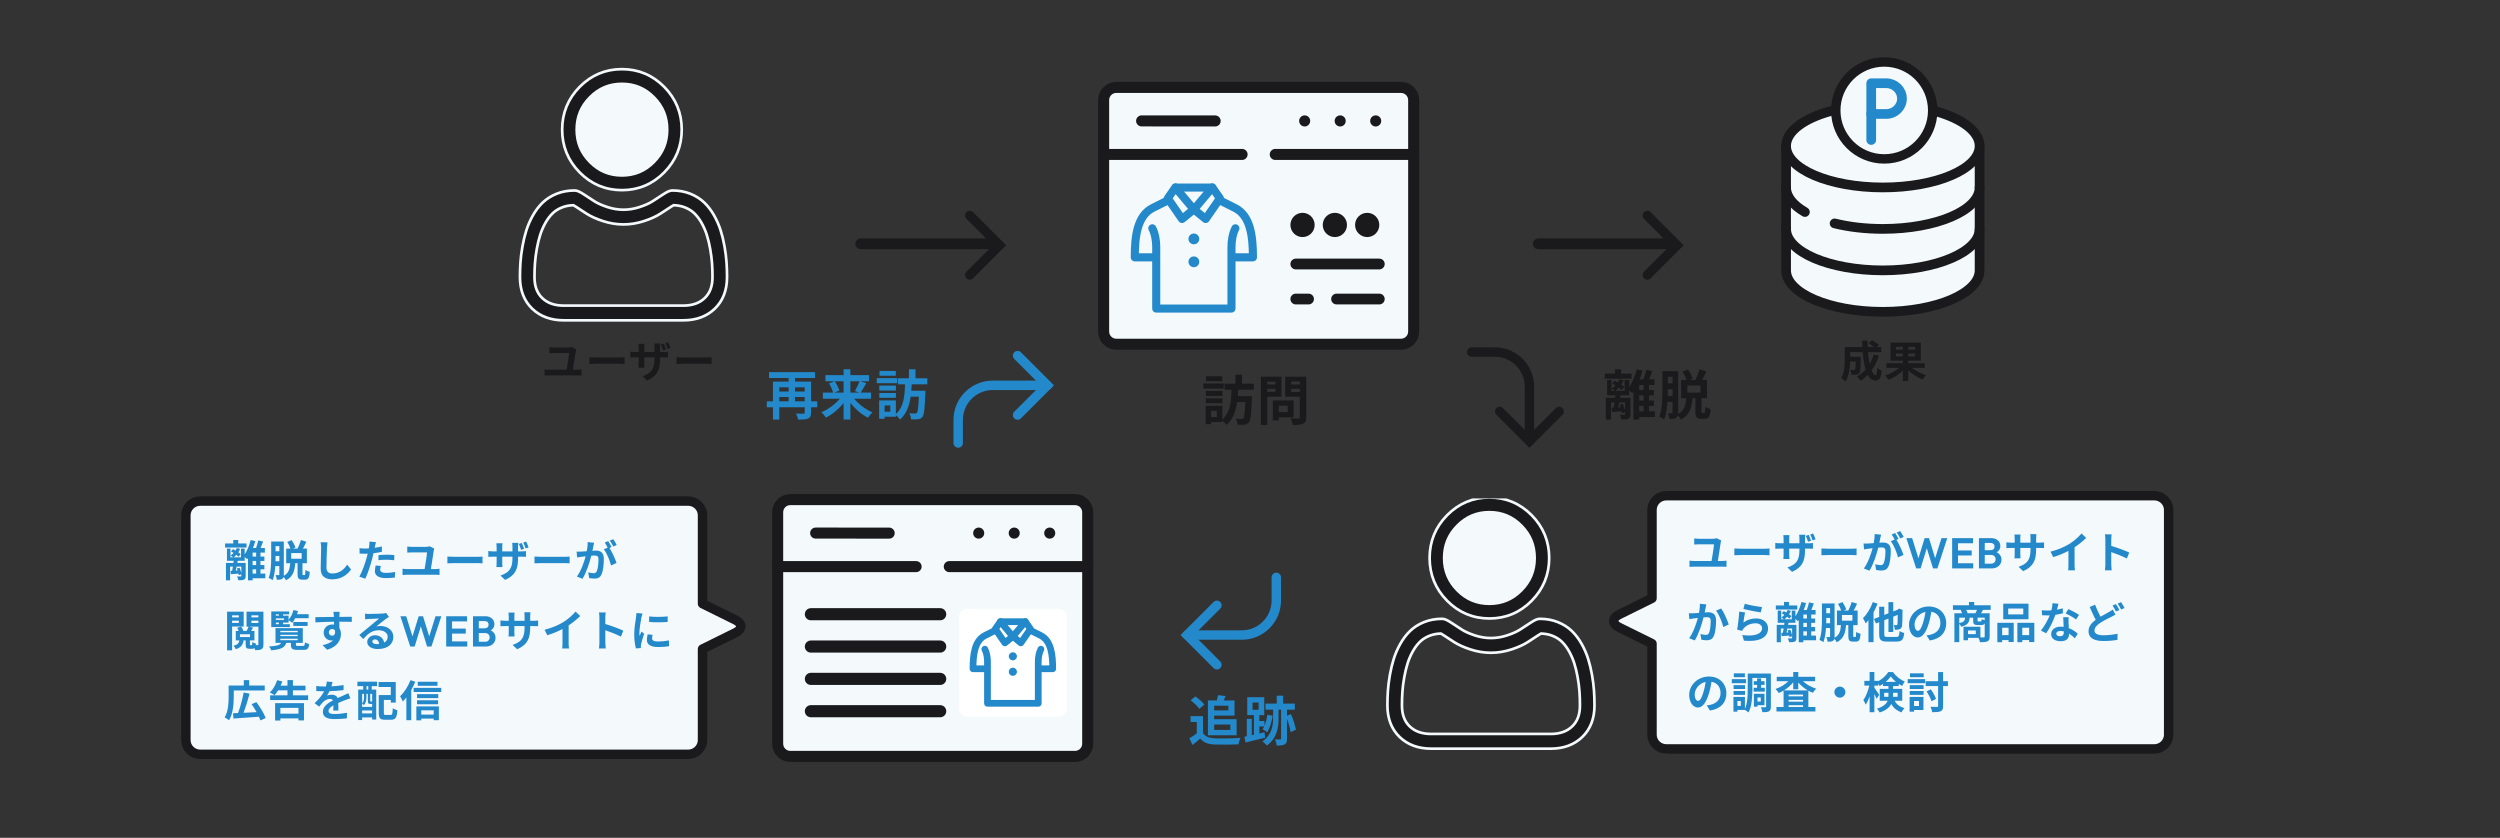<svg width="928" height="311" viewBox="0 0 928 311" fill="none" xmlns="http://www.w3.org/2000/svg">
<rect x="0" y="0" width="928" height="311" fill="#333333" stroke="none"/>
<path d="M295.12 148.98H298.7V147.36H295.12V148.98ZM289.28 147.36V148.98H292.74V147.36H289.28ZM292.74 143.78H289.28V145.34H292.74V143.78ZM298.7 143.78H295.12V145.34H298.7V143.78ZM303.36 148.98V151.18H301.08V153.16C301.08 154.36 300.82 155 299.98 155.36C299.18 155.74 297.98 155.76 296.3 155.76C296.18 155.12 295.82 154.12 295.48 153.52C296.58 153.58 297.86 153.56 298.22 153.56C298.58 153.56 298.7 153.46 298.7 153.12V151.18H289.28V155.76H286.92V151.18H284.64V148.98H286.92V141.64H292.74V140.32H285.46V138.14H302.56V140.32H295.12V141.64H301.08V148.98H303.36ZM313.14 141.52H309.88C310.58 142.6 311.32 144.02 311.58 145L309.68 145.74H313.14V141.52ZM319.04 141.52H315.66V145.74H319.02L317.34 145.16C317.92 144.18 318.64 142.68 319.04 141.52ZM323.34 148.02H317.08C318.8 150.1 321.36 152.02 323.86 153.06C323.32 153.54 322.56 154.48 322.2 155.06C319.8 153.86 317.46 151.86 315.66 149.58V155.72H313.14V149.62C311.32 151.86 308.98 153.82 306.58 155.02C306.2 154.44 305.46 153.5 304.9 153.02C307.42 151.98 310 150.08 311.74 148.02H305.46V145.74H309.24C309.02 144.78 308.38 143.38 307.74 142.3L309.8 141.52H306.4V139.24H313.14V137.06H315.66V139.24H322.58V141.52H319.26L321.56 142.2C320.86 143.5 320.1 144.84 319.46 145.74H323.34V148.02ZM332.52 137.68V139.48H326.48V137.68H332.52ZM333.04 140.36V142.24H325.46V140.36H333.04ZM332.56 143.14V144.96H326.4V143.14H332.56ZM326.4 147.66V145.88H332.56V147.66H326.4ZM330.48 152.82V150.52H328.36V152.82H330.48ZM344.22 142.66H338.42C338.38 143.46 338.34 144.24 338.28 145.04H343.5V146.02C343.26 151.74 343.04 153.96 342.42 154.74C341.96 155.32 341.48 155.52 340.8 155.62C340.2 155.7 339.24 155.7 338.2 155.66C338.18 155 337.88 154.04 337.52 153.4C338.4 153.48 339.24 153.5 339.64 153.5C339.96 153.5 340.14 153.44 340.34 153.22C340.7 152.82 340.9 151.2 341.08 147.24H338.04C337.56 150.54 336.52 153.62 334.06 155.76C333.72 155.2 333.12 154.56 332.54 154.1V154.68H328.36V155.46H326.34V148.64H332.54V153.7C335.56 151.04 335.82 146.72 335.96 142.66H333.34V140.42H337.4V137.08H339.84V140.42H344.22V142.66Z" fill="#2389CA"/>
<path d="M213.896 129.616C213.832 129.84 213.752 130.208 213.736 130.336C213.544 131.792 212.968 135.44 212.664 137.232H214.392C214.952 137.232 215.464 137.152 215.88 137.104V139.424C215.432 139.36 214.76 139.344 214.392 139.344H203.72C203.24 139.344 202.68 139.376 202.136 139.424V137.104C202.648 137.184 203.224 137.232 203.72 137.232H210.328C210.632 135.488 211.192 132.096 211.224 131.056H205.704C205.064 131.056 204.472 131.072 203.896 131.12V128.864C204.408 128.928 205.144 128.992 205.688 128.992H210.744C211.16 128.992 211.96 128.896 212.232 128.784L213.896 129.616ZM218.792 132.592C219.368 132.64 220.536 132.688 221.368 132.688H229.96C230.712 132.688 231.416 132.624 231.832 132.592V135.104C231.448 135.088 230.632 135.024 229.96 135.024H221.368C220.456 135.024 219.384 135.056 218.792 135.104V132.592ZM246.399 127.552C246.703 128.192 247.071 129.12 247.247 129.744L246.143 130.096C245.919 129.424 245.631 128.544 245.327 127.904L246.399 127.552ZM248.047 127.04C248.351 127.68 248.719 128.608 248.927 129.216L247.823 129.568C247.599 128.88 247.295 128.016 246.959 127.392L248.047 127.04ZM245.023 133.168C245.023 137.136 244.079 139.552 240.207 141.264L238.495 139.648C241.583 138.56 242.943 137.184 242.943 133.248V132.64H239.151V134.816C239.151 135.536 239.199 136.176 239.215 136.496H236.975C237.023 136.176 237.071 135.536 237.071 134.816V132.64H235.711C234.911 132.64 234.335 132.688 233.983 132.704V130.528C234.271 130.576 234.911 130.672 235.711 130.672H237.071V129.088C237.071 128.624 237.023 128.144 236.975 127.648H239.247C239.215 127.952 239.151 128.464 239.151 129.104V130.672H242.943V128.992C242.943 128.352 242.895 127.824 242.847 127.504H245.135C245.087 127.84 245.023 128.352 245.023 128.992V130.672H246.207C247.055 130.672 247.535 130.64 247.967 130.56V132.688C247.615 132.656 247.055 132.64 246.223 132.64H245.023V133.168ZM251.119 132.592C251.695 132.64 252.863 132.688 253.695 132.688H262.287C263.039 132.688 263.743 132.624 264.159 132.592V135.104C263.775 135.088 262.959 135.024 262.287 135.024H253.695C252.783 135.024 251.711 135.056 251.119 135.104V132.592Z" fill="#1A1A1C"/>
<path d="M453.72 139.68V141.48H447.68V139.68H453.72ZM454.24 142.36V144.24H446.66V142.36H454.24ZM453.76 145.14V146.96H447.6V145.14H453.76ZM447.6 149.66V147.88H453.76V149.66H447.6ZM451.68 154.82V152.52H449.56V154.82H451.68ZM465.42 144.66H459.62C459.58 145.46 459.54 146.24 459.48 147.04H464.7V148.02C464.46 153.74 464.24 155.96 463.62 156.74C463.16 157.32 462.68 157.52 462 157.62C461.4 157.7 460.44 157.7 459.4 157.66C459.38 157 459.08 156.04 458.72 155.4C459.6 155.48 460.44 155.5 460.84 155.5C461.16 155.5 461.34 155.44 461.54 155.22C461.9 154.82 462.1 153.2 462.28 149.24H459.24C458.76 152.54 457.72 155.62 455.26 157.76C454.92 157.2 454.32 156.56 453.74 156.1V156.68H449.56V157.46H447.54V150.64H453.74V155.7C456.76 153.04 457.02 148.72 457.16 144.66H454.54V142.42H458.6V139.08H461.04V142.42H465.42V144.66ZM473.46 141.64H470.4V142.72H473.46V141.64ZM470.4 145.46H473.46V144.32H470.4V145.46ZM475.68 147.26H470.4V157.74H468.04V139.82H475.68V147.26ZM477.98 150.6H474.68V152.96H477.98V150.6ZM480.2 154.92H474.68V156.04H472.46V148.64H480.2V154.92ZM479.32 145.48H482.48V144.32H479.32V145.48ZM482.48 141.62H479.32V142.72H482.48V141.62ZM484.88 139.82V154.9C484.88 156.22 484.62 156.9 483.78 157.28C482.96 157.68 481.7 157.74 479.86 157.74C479.78 157.06 479.4 155.94 479.06 155.3C480.22 155.38 481.58 155.36 481.96 155.34C482.34 155.34 482.48 155.22 482.48 154.86V147.28H477.06V139.82H484.88Z" fill="#1A1A1C"/>
<path d="M695.56 131.552L697.464 132.016C696.808 134.096 695.864 135.952 694.712 137.504C695.176 138.656 695.688 139.328 696.2 139.328C696.584 139.328 696.776 138.528 696.856 136.528C697.288 136.976 697.96 137.392 698.472 137.6C698.168 140.56 697.528 141.264 696.04 141.264C694.92 141.264 694.04 140.464 693.336 139.152C692.52 140 691.624 140.72 690.632 141.328C690.344 140.912 689.656 140.128 689.256 139.76C690.488 139.088 691.592 138.208 692.52 137.168C691.976 135.36 691.624 133.12 691.416 130.72H686.776V132.432H690.728C690.728 132.432 690.712 132.928 690.712 133.152C690.664 136.512 690.568 137.936 690.2 138.4C689.896 138.816 689.576 138.96 689.096 139.04C688.68 139.104 687.992 139.104 687.256 139.088C687.224 138.528 687.016 137.792 686.728 137.312C687.304 137.36 687.848 137.376 688.104 137.376C688.328 137.376 688.456 137.344 688.584 137.184C688.744 136.96 688.808 136.192 688.856 134.176H686.776C686.712 136.512 686.376 139.632 685.064 141.584C684.728 141.216 683.88 140.512 683.448 140.288C684.664 138.368 684.776 135.584 684.776 133.504V128.832H691.304C691.272 128.048 691.24 127.264 691.24 126.464H693.24C693.224 127.264 693.24 128.048 693.272 128.832H695.72C695.128 128.352 694.328 127.84 693.672 127.44L694.824 126.304C695.704 126.752 696.872 127.488 697.432 128.016L696.664 128.832H698.328V130.72H693.384C693.528 132.32 693.752 133.824 694.024 135.104C694.648 134.032 695.176 132.848 695.56 131.552ZM703.768 132.288H706.344V131.264H703.768V132.288ZM703.768 128.768V129.792H706.344V128.768H703.768ZM710.904 129.792V128.768H708.36V129.792H710.904ZM710.904 132.288V131.264H708.36V132.288H710.904ZM714.472 136.56H709.752C711.16 137.696 713.112 138.72 714.936 139.248C714.504 139.632 713.928 140.384 713.656 140.864C711.8 140.16 709.848 138.912 708.36 137.456V141.392H706.344V137.536C704.872 139.008 702.92 140.256 701.016 140.96C700.728 140.512 700.152 139.776 699.72 139.376C701.624 138.816 703.608 137.76 704.952 136.56H700.216V134.816H706.344V133.872H701.768V127.184H713V133.872H708.36V134.816H714.472V136.56Z" fill="#1A1A1C"/>
<path d="M455.96 261.96H450.7V263.7H455.96V261.96ZM456.7 268.94H450.7V270.96H456.7V268.94ZM448.38 272.92V260.02H451.68C451.86 259.36 452.04 258.6 452.14 258.04L454.96 258.36C454.72 258.94 454.46 259.52 454.22 260.02H458.26V265.64H450.7V266.96H459.04V272.92H448.38ZM447.06 261.54L445.18 263.12C444.56 262.16 443.14 260.84 441.96 259.96L443.72 258.52C444.92 259.36 446.38 260.6 447.06 261.54ZM446.56 265.82V272.1C447.38 273.44 448.88 273.98 450.96 274.06C453.3 274.16 457.8 274.1 460.46 273.9C460.2 274.46 459.84 275.62 459.72 276.3C457.32 276.42 453.3 276.46 450.92 276.36C448.46 276.26 446.82 275.7 445.52 274.14C444.64 274.92 443.76 275.7 442.66 276.54L441.5 274.06C442.36 273.56 443.36 272.9 444.24 272.22V268H441.94V265.82H446.56ZM464.94 260.78V263.48H467.2V260.78H464.94ZM469.4 271.82L469.62 273.82C467.08 274.46 464.4 275.12 462.34 275.62L461.9 273.46L462.82 273.28V266.84H464.66V272.88L465.46 272.72V265.46H462.98V258.8H469.28V265.46H467.46V267.64H469.38V269.42C469.88 268.22 470.24 266.78 470.44 265.32L472.42 265.68C472.04 268 471.32 270.32 470.4 271.82C470.02 271.5 469.14 270.96 468.68 270.72C468.9 270.4 469.1 270.04 469.28 269.66H467.46V272.26L469.4 271.82ZM481.04 270.9L479.04 271.74C478.9 270.4 478.38 268.52 477.74 266.86V274.18C477.74 275.3 477.56 275.94 476.88 276.3C476.22 276.68 475.26 276.74 473.92 276.74C473.86 276.1 473.58 275.12 473.28 274.46C474.1 274.5 474.92 274.5 475.18 274.5C475.44 274.48 475.54 274.4 475.54 274.16V263.44H474.6V266.6C474.6 270.04 474.08 273.92 470.28 276.74C469.9 276.24 469.18 275.62 468.62 275.2C472.14 272.68 472.58 269.36 472.58 266.6V263.44H469.76V261.18H473.92V258.22H476.3V261.18H480.64V263.44H477.74V265.66L479.16 265.08C480.06 266.92 480.78 269.3 481.04 270.9Z" fill="#2389CA"/>
<path d="M605.64 138.68V140.56H595.68V138.68H599.48V137.06H601.78V138.68H605.64ZM608.46 150.68V152.66H610.1V150.68H608.46ZM610.1 144.76V142.9H608.46V144.76H610.1ZM610.1 148.68V146.76H608.46V148.68H610.1ZM603.24 149.4H601.04C600.92 150.06 600.78 150.7 600.64 151.26L601.5 151.22C601.4 150.88 601.28 150.56 601.16 150.26L602.4 149.94C602.74 150.74 603.08 151.74 603.24 152.5V149.4ZM614.34 152.66V154.82H608.46V155.76H606.32V145.42C606.2 145.62 606.06 145.8 605.94 145.98C605.68 145.72 605.22 145.3 604.78 144.94V146.72H601.56L601.38 147.7H605.24V153.74C605.24 154.64 605.08 155.12 604.44 155.44C603.86 155.72 603.02 155.74 601.86 155.74C601.78 155.2 601.5 154.46 601.26 153.96C601.96 154 602.72 153.98 602.94 153.98C603.18 153.98 603.24 153.92 603.24 153.72V152.98L602 153.36C601.98 153.16 601.94 152.92 601.88 152.66C600.64 152.76 599.46 152.86 598.38 152.92L598.22 151.38L598.96 151.34C599.1 150.76 599.2 150.08 599.32 149.4H598.02V155.76H596.1V147.7H599.54C599.58 147.36 599.62 147.04 599.66 146.72H596.56V141.06H598.2V145.1H599.44C599.12 144.84 598.62 144.46 598.3 144.24C598.78 143.9 599.24 143.5 599.64 143.06C599.24 142.8 598.82 142.56 598.44 142.34L599.36 141.3C599.72 141.5 600.12 141.72 600.52 141.96C600.76 141.58 600.98 141.2 601.16 140.8L602.68 141.16C602.44 141.72 602.14 142.26 601.8 142.76C602.24 143.06 602.64 143.36 602.92 143.62L601.96 144.8C601.7 144.54 601.32 144.22 600.9 143.92C600.52 144.36 600.1 144.76 599.68 145.1H603.08V141.06H604.78V143.72C605.98 141.94 606.96 139.48 607.58 137.08L609.7 137.56C609.4 138.64 609.04 139.74 608.62 140.78H610.06C610.46 139.7 610.86 138.32 611.08 137.26L613.32 137.76C612.94 138.78 612.54 139.86 612.16 140.78H614.14V142.9H612.1V144.76H613.92V146.76H612.1V148.68H613.92V150.68H612.1V152.66H614.34ZM631.22 145.74V143.12H626.36V145.74H631.22ZM619.08 146.94H620.86V144.46H619.1V145C619.1 145.6 619.1 146.24 619.08 146.94ZM620.86 139.9H619.1V142.3H620.86V139.9ZM631.9 153.32H632.56C632.86 153.32 632.94 153.02 632.98 150.94C633.42 151.3 634.38 151.7 635 151.86C634.8 154.68 634.24 155.46 632.82 155.46H631.48C629.7 155.46 629.32 154.76 629.32 152.66V147.82H628.24C627.98 151.3 627.26 154.08 623.96 155.76C623.76 155.28 623.28 154.62 622.84 154.18C622.74 154.56 622.54 154.86 622.22 155.08C621.64 155.46 620.88 155.52 619.7 155.52C619.66 154.94 619.4 153.92 619.12 153.34C619.74 153.36 620.34 153.36 620.56 153.36C620.78 153.36 620.86 153.28 620.86 153.04V149.14H618.98C618.8 151.46 618.46 153.88 617.76 155.7C617.36 155.36 616.42 154.84 615.92 154.66C617 151.92 617.08 147.9 617.08 145V137.76H622.94V153.08C622.94 153.3 622.94 153.5 622.92 153.68C625.3 152.4 625.7 150.36 625.9 147.82H624.04V141.04H626.02C625.72 140.1 625.14 138.88 624.54 137.96L626.58 137.12C627.3 138.16 628.06 139.56 628.34 140.54L627.18 141.04H629.3C629.9 139.9 630.54 138.32 630.9 137.08L633.38 137.86C632.88 138.96 632.34 140.1 631.82 141.04H633.64V147.82H631.6V152.64C631.6 153.26 631.64 153.32 631.9 153.32Z" fill="#1A1A1C"/>
<ellipse cx="230.609" cy="47.606" rx="19.873" ry="20.11" fill="#F4F9FC" stroke="#F4F9FC"/>
<path d="M230.865 70.581C236.962 70.581 242.241 68.368 246.556 64.001C250.869 59.636 253.057 54.294 253.057 48.123C253.057 41.955 250.87 36.612 246.555 32.245C242.24 27.881 236.961 25.668 230.865 25.668C224.767 25.668 219.488 27.881 215.174 32.246C210.86 36.612 208.673 41.954 208.673 48.123C208.673 54.294 210.86 59.637 215.174 64.002C219.49 68.367 224.769 70.581 230.865 70.581ZM218.993 36.109C222.303 32.76 226.186 31.131 230.865 31.131C235.543 31.131 239.427 32.76 242.737 36.109C246.048 39.46 247.657 43.39 247.657 48.123C247.657 52.858 246.048 56.788 242.737 60.138C239.427 63.489 235.543 65.117 230.865 65.117C226.187 65.117 222.304 63.488 218.993 60.138C215.682 56.788 214.072 52.858 214.072 48.123C214.072 43.39 215.682 39.46 218.993 36.109Z" fill="#1A1A1C" stroke="#F4F9FC"/>
<path d="M269.689 97.364C269.565 95.547 269.313 93.565 268.943 91.472C268.569 89.364 268.087 87.37 267.511 85.549C266.915 83.666 266.106 81.806 265.104 80.024C264.066 78.175 262.846 76.564 261.476 75.239C260.044 73.853 258.291 72.738 256.264 71.925C254.244 71.116 252.005 70.706 249.61 70.706C248.669 70.706 247.76 71.097 246.003 72.254C244.922 72.968 243.657 73.793 242.246 74.706C241.039 75.484 239.404 76.213 237.384 76.873C235.414 77.518 233.413 77.845 231.438 77.845C229.464 77.845 227.463 77.518 225.492 76.873C223.474 76.214 221.838 75.484 220.634 74.706C219.235 73.802 217.97 72.977 216.873 72.254C215.118 71.096 214.208 70.706 213.267 70.706C210.872 70.706 208.634 71.116 206.614 71.925C204.588 72.737 202.834 73.852 201.401 75.24C200.032 76.566 198.811 78.175 197.774 80.024C196.773 81.806 195.964 83.665 195.368 85.549C194.792 87.371 194.31 89.364 193.936 91.472C193.565 93.562 193.314 95.544 193.19 97.366C193.067 99.146 193.006 100.999 193.006 102.871C193.006 107.739 194.535 111.679 197.549 114.585C200.527 117.452 204.466 118.906 209.258 118.906H253.623C258.414 118.906 262.353 117.452 265.331 114.585C268.347 111.681 269.876 107.739 269.876 102.871C269.875 100.992 269.813 99.139 269.689 97.364ZM261.608 110.626C259.641 112.521 257.029 113.442 253.622 113.442H209.258C205.851 113.442 203.239 112.521 201.272 110.627C199.343 108.768 198.405 106.23 198.405 102.871C198.405 101.124 198.462 99.399 198.576 97.743C198.687 96.119 198.914 94.334 199.251 92.437C199.583 90.564 200.006 88.807 200.51 87.215C200.993 85.689 201.651 84.179 202.468 82.723C203.248 81.336 204.145 80.146 205.134 79.187C206.06 78.29 207.227 77.556 208.602 77.005C209.874 76.496 211.303 76.217 212.854 76.175C213.043 76.277 213.38 76.471 213.925 76.831C215.035 77.563 216.315 78.398 217.729 79.312C219.323 80.341 221.377 81.27 223.831 82.072C226.34 82.892 228.899 83.309 231.439 83.309C233.978 83.309 236.538 82.892 239.045 82.072C241.501 81.269 243.555 80.341 245.151 79.311C246.598 78.375 247.842 77.564 248.952 76.831C249.497 76.472 249.834 76.277 250.023 76.175C251.575 76.217 253.004 76.496 254.277 77.005C255.651 77.556 256.818 78.291 257.744 79.187C258.733 80.145 259.63 81.335 260.41 82.724C261.227 84.179 261.887 85.69 262.369 87.215C262.873 88.808 263.297 90.565 263.629 92.437C263.965 94.337 264.192 96.122 264.304 97.744V97.746C264.418 99.395 264.476 101.119 264.476 102.871C264.476 106.231 263.538 108.768 261.608 110.626Z" fill="#1A1A1C" stroke="#F4F9FC"/>
<g clip-path="url(#clip0_16029_975)">
<ellipse cx="552.609" cy="206.606" rx="19.873" ry="20.11" fill="#F4F9FC" stroke="#F4F9FC"/>
<path d="M552.865 229.581C558.962 229.581 564.241 227.368 568.556 223.001C572.869 218.636 575.057 213.294 575.057 207.123C575.057 200.955 572.87 195.612 568.555 191.245C564.24 186.88 558.961 184.667 552.865 184.667C546.767 184.667 541.488 186.88 537.174 191.246C532.86 195.612 530.673 200.954 530.673 207.123C530.673 213.294 532.86 218.637 537.174 223.002C541.49 227.367 546.769 229.581 552.865 229.581ZM540.993 195.109C544.303 191.76 548.186 190.131 552.865 190.131C557.543 190.131 561.427 191.76 564.737 195.109C568.048 198.46 569.657 202.39 569.657 207.123C569.657 211.858 568.048 215.788 564.737 219.138C561.427 222.489 557.543 224.117 552.865 224.117C548.187 224.117 544.304 222.488 540.993 219.138C537.682 215.788 536.072 211.858 536.072 207.123C536.072 202.39 537.682 198.46 540.993 195.109Z" fill="#1A1A1C" stroke="#F4F9FC"/>
<path d="M591.689 256.363C591.565 254.547 591.313 252.565 590.943 250.472C590.569 248.364 590.087 246.37 589.511 244.549C588.915 242.666 588.106 240.806 587.104 239.024C586.066 237.175 584.846 235.564 583.476 234.239C582.044 232.853 580.291 231.738 578.264 230.925C576.244 230.116 574.005 229.706 571.61 229.706C570.669 229.706 569.76 230.097 568.003 231.254C566.922 231.968 565.657 232.793 564.246 233.705C563.039 234.484 561.404 235.213 559.384 235.873C557.414 236.518 555.413 236.845 553.438 236.845C551.464 236.845 549.463 236.518 547.492 235.873C545.474 235.214 543.838 234.484 542.634 233.706C541.235 232.802 539.97 231.977 538.873 231.253C537.117 230.096 536.208 229.706 535.267 229.706C532.872 229.706 530.633 230.116 528.614 230.926C526.588 231.737 524.834 232.852 523.401 234.24C522.032 235.566 520.811 237.175 519.774 239.024C518.773 240.806 517.964 242.665 517.367 244.549C516.792 246.371 516.31 248.364 515.936 250.472C515.565 252.562 515.314 254.545 515.19 256.366C515.067 258.146 515.006 259.999 515.006 261.871C515.006 266.739 516.534 270.679 519.549 273.585C522.527 276.452 526.466 277.906 531.258 277.906H575.623C580.413 277.906 584.353 276.452 587.331 273.585C590.347 270.681 591.876 266.739 591.876 261.871C591.875 259.992 591.812 258.139 591.689 256.363ZM583.608 269.626C581.641 271.521 579.029 272.442 575.622 272.442H531.258C527.851 272.442 525.239 271.521 523.272 269.627C521.343 267.768 520.405 265.23 520.405 261.871C520.405 260.124 520.462 258.399 520.576 256.743C520.687 255.119 520.914 253.334 521.251 251.437C521.583 249.564 522.006 247.807 522.51 246.215C522.992 244.689 523.651 243.179 524.468 241.723C525.248 240.336 526.144 239.146 527.134 238.187C528.06 237.29 529.227 236.556 530.602 236.005C531.873 235.496 533.303 235.217 534.854 235.175C535.043 235.277 535.38 235.471 535.925 235.831C537.035 236.563 538.315 237.398 539.729 238.312C541.323 239.341 543.377 240.27 545.831 241.072C548.34 241.892 550.899 242.309 553.439 242.309C555.978 242.309 558.538 241.892 561.045 241.072C563.501 240.269 565.555 239.341 567.151 238.311C568.598 237.375 569.842 236.564 570.952 235.831C571.497 235.472 571.834 235.277 572.023 235.175C573.575 235.217 575.004 235.496 576.277 236.005C577.651 236.556 578.818 237.291 579.744 238.187C580.733 239.145 581.63 240.335 582.41 241.724C583.227 243.179 583.887 244.69 584.369 246.215C584.873 247.808 585.297 249.565 585.629 251.437C585.965 253.337 586.192 255.122 586.303 256.744V256.745C586.418 258.395 586.476 260.119 586.476 261.871C586.476 265.231 585.538 267.768 583.608 269.626Z" fill="#1A1A1C" stroke="#F4F9FC"/>
</g>
<mask id="mask0_16029_975" style="mask-type:luminance" maskUnits="userSpaceOnUse" x="286" y="181" width="122" height="103">
<path d="M286 181H408V284H286V181Z" fill="white"/>
</mask>
<g mask="url(#mask0_16029_975)">
<path d="M288.667 276.083C288.667 278.663 290.773 280.78 293.353 280.78H399.072C401.653 280.78 403.759 278.663 403.759 276.083V190.137C403.759 187.556 401.653 185.45 399.072 185.45H293.353C290.773 185.45 288.667 187.556 288.667 190.137V276.083Z" fill="#F4F9FC" stroke="#1A1A1C" stroke-width="4.103" stroke-miterlimit="10" stroke-linecap="round" stroke-linejoin="round"/>
<path d="M352.376 210.326H403.759M288.667 210.326H340.06" stroke="#1A1A1C" stroke-width="4.103" stroke-miterlimit="10" stroke-linecap="round" stroke-linejoin="round"/>
<path d="M389.658 197.877V197.898" stroke="#1A1A1C" stroke-width="4.103" stroke-miterlimit="10" stroke-linecap="round" stroke-linejoin="round"/>
<path d="M376.475 197.877V197.898" stroke="#1A1A1C" stroke-width="4.103" stroke-miterlimit="10" stroke-linecap="round" stroke-linejoin="round"/>
<path d="M363.292 197.877V197.898" stroke="#1A1A1C" stroke-width="4.103" stroke-miterlimit="10" stroke-linecap="round" stroke-linejoin="round"/>
<path d="M302.767 197.878L330.061 197.898" stroke="#1A1A1C" stroke-width="4.103" stroke-miterlimit="10" stroke-linecap="round" stroke-linejoin="round"/>
</g>
<path d="M301 240H349" stroke="#1A1A1C" stroke-width="4.5" stroke-miterlimit="10" stroke-linecap="round" stroke-linejoin="round"/>
<path d="M301 228H349" stroke="#1A1A1C" stroke-width="4.5" stroke-miterlimit="10" stroke-linecap="round" stroke-linejoin="round"/>
<path d="M301 264H349" stroke="#1A1A1C" stroke-width="4.5" stroke-miterlimit="10" stroke-linecap="round" stroke-linejoin="round"/>
<path d="M301 252H349" stroke="#1A1A1C" stroke-width="4.5" stroke-miterlimit="10" stroke-linecap="round" stroke-linejoin="round"/>
<rect x="356" y="226" width="40" height="40" rx="3" fill="white"/>
<mask id="mask1_16029_975" style="mask-type:luminance" maskUnits="userSpaceOnUse" x="359" y="229" width="36" height="35">
<path d="M359 229H394.255V263.319H359V229Z" fill="white"/>
</mask>
<g mask="url(#mask1_16029_975)">
<path d="M371.357 230.773H380.594L375.976 236.27L371.357 230.773Z" stroke="#2389CA" stroke-width="2.5" stroke-miterlimit="10" stroke-linecap="round" stroke-linejoin="round"/>
<path d="M371.355 230.73L369.443 233.48L373.016 238.64L375.975 236.228" stroke="#2389CA" stroke-width="2.5" stroke-miterlimit="10" stroke-linecap="round" stroke-linejoin="round"/>
<path d="M380.59 230.73L382.503 233.48L378.931 238.64L375.973 236.228" stroke="#2389CA" stroke-width="2.5" stroke-miterlimit="10" stroke-linecap="round" stroke-linejoin="round"/>
<path d="M365.571 240.973C366.264 242.291 366.552 244.164 366.552 245.596V261.066H385.397V245.596C385.397 244.164 385.685 242.291 386.377 240.973M369.443 233.99L365.675 235.878C361.762 237.839 361.18 243.025 361.18 248.244H366.552M382.504 233.99L386.272 235.878C390.185 237.839 390.769 243.025 390.769 248.244H385.397" stroke="#2389CA" stroke-width="2.5" stroke-miterlimit="10" stroke-linecap="round" stroke-linejoin="round"/>
<path d="M375.971 243.628H375.975" stroke="#2389CA" stroke-width="3" stroke-miterlimit="10" stroke-linecap="round" stroke-linejoin="round"/>
<path d="M375.971 249.363H375.975" stroke="#2389CA" stroke-width="3" stroke-miterlimit="10" stroke-linecap="round" stroke-linejoin="round"/>
</g>
<mask id="mask2_16029_975" style="mask-type:luminance" maskUnits="userSpaceOnUse" x="407" y="28" width="122" height="103">
<path d="M407 28H529V131H407V28Z" fill="white"/>
</mask>
<g mask="url(#mask2_16029_975)">
<path d="M409.667 123.083C409.667 125.663 411.773 127.78 414.353 127.78H520.072C522.653 127.78 524.759 125.663 524.759 123.083V37.137C524.759 34.556 522.653 32.45 520.072 32.45H414.353C411.773 32.45 409.667 34.556 409.667 37.137V123.083Z" fill="#F4F9FC" stroke="#1A1A1C" stroke-width="4.103" stroke-miterlimit="10" stroke-linecap="round" stroke-linejoin="round"/>
<path d="M473.376 57.326H524.759M409.667 57.326H461.06" stroke="#1A1A1C" stroke-width="4.103" stroke-miterlimit="10" stroke-linecap="round" stroke-linejoin="round"/>
<path d="M510.658 44.877V44.898" stroke="#1A1A1C" stroke-width="4.103" stroke-miterlimit="10" stroke-linecap="round" stroke-linejoin="round"/>
<path d="M497.475 44.877V44.898" stroke="#1A1A1C" stroke-width="4.103" stroke-miterlimit="10" stroke-linecap="round" stroke-linejoin="round"/>
<path d="M484.292 44.877V44.898" stroke="#1A1A1C" stroke-width="4.103" stroke-miterlimit="10" stroke-linecap="round" stroke-linejoin="round"/>
<path d="M423.767 44.878L451.061 44.898" stroke="#1A1A1C" stroke-width="4.103" stroke-miterlimit="10" stroke-linecap="round" stroke-linejoin="round"/>
<path d="M512 98H481" stroke="#1A1A1C" stroke-width="4" stroke-miterlimit="10" stroke-linecap="round" stroke-linejoin="round"/>
<path d="M496.13 111H512M481 111H485.734" stroke="#1A1A1C" stroke-width="4" stroke-miterlimit="10" stroke-linecap="round" stroke-linejoin="round"/>
<circle cx="483.5" cy="83.5" r="4.5" fill="#1A1A1C"/>
<circle cx="495.5" cy="83.5" r="4.5" fill="#1A1A1C"/>
<circle cx="507.5" cy="83.5" r="4.5" fill="#1A1A1C"/>
</g>
<mask id="mask3_16029_975" style="mask-type:luminance" maskUnits="userSpaceOnUse" x="418" y="67" width="53" height="51">
<path d="M418 67H470.255V117.867H418V67Z" fill="white"/>
</mask>
<g mask="url(#mask3_16029_975)">
<path d="M436.315 69.628H450.006L443.162 77.776L436.315 69.628Z" stroke="#2389CA" stroke-width="3" stroke-miterlimit="10" stroke-linecap="round" stroke-linejoin="round"/>
<path d="M436.313 69.565L433.478 73.64L438.775 81.289L443.16 77.713" stroke="#2389CA" stroke-width="3" stroke-miterlimit="10" stroke-linecap="round" stroke-linejoin="round"/>
<path d="M450.001 69.565L452.836 73.64L447.542 81.289L443.157 77.713" stroke="#2389CA" stroke-width="3" stroke-miterlimit="10" stroke-linecap="round" stroke-linejoin="round"/>
<path d="M427.74 84.747C428.767 86.7 429.193 89.477 429.193 91.598V114.529H457.125V91.598C457.125 89.477 457.552 86.7 458.578 84.747M433.478 74.396L427.893 77.195C422.094 80.101 421.231 87.788 421.231 95.523H429.193M452.838 74.396L458.423 77.195C464.222 80.101 465.088 87.788 465.088 95.523H457.125" stroke="#2389CA" stroke-width="3" stroke-miterlimit="10" stroke-linecap="round" stroke-linejoin="round"/>
<path d="M443.154 97.182H443.16" stroke="#2389CA" stroke-width="4" stroke-miterlimit="10" stroke-linecap="round" stroke-linejoin="round"/>
<path d="M443.154 88.682H443.16" stroke="#2389CA" stroke-width="4" stroke-miterlimit="10" stroke-linecap="round" stroke-linejoin="round"/>
</g>
<path d="M663 54.191V100.363C663 108.863 679.078 115.754 698.912 115.754C718.746 115.754 734.824 108.863 734.824 100.363V54.191" fill="#F4F9FC"/>
<path d="M663 54.191V100.363C663 108.863 679.078 115.754 698.912 115.754C718.746 115.754 734.824 108.863 734.824 100.363V54.191" stroke="#1A1A1C" stroke-width="3.6" stroke-miterlimit="10" stroke-linecap="round" stroke-linejoin="round"/>
<path d="M679.454 41.253C669.554 43.993 663 48.764 663 54.191C663 62.691 679.079 69.582 698.912 69.582C718.746 69.582 734.824 62.691 734.824 54.191C734.824 48.828 728.424 44.105 718.718 41.35" fill="#F4F9FC"/>
<path d="M679.454 41.253C669.554 43.993 663 48.764 663 54.191C663 62.691 679.079 69.582 698.912 69.582C718.746 69.582 734.824 62.691 734.824 54.191C734.824 48.828 728.424 44.105 718.718 41.35" stroke="#1A1A1C" stroke-width="3.6" stroke-miterlimit="10" stroke-linecap="round" stroke-linejoin="round"/>
<path d="M669.983 78.703C665.594 76.15 663 72.996 663 69.582" stroke="#1A1A1C" stroke-width="3.6" stroke-miterlimit="10" stroke-linecap="round" stroke-linejoin="round"/>
<path d="M734.824 69.582C734.824 78.082 718.746 84.973 698.912 84.973C692.391 84.973 686.277 84.228 681.005 82.926" fill="#F4F9FC"/>
<path d="M734.824 69.582C734.824 78.082 718.746 84.973 698.912 84.973C692.391 84.973 686.277 84.228 681.005 82.926" stroke="#1A1A1C" stroke-width="3.6" stroke-miterlimit="10" stroke-linecap="round" stroke-linejoin="round"/>
<path d="M734.824 84.972C734.824 93.472 718.746 100.363 698.912 100.363C679.078 100.363 663 93.472 663 84.972" stroke="#1A1A1C" stroke-width="3.6" stroke-miterlimit="10" stroke-linecap="round" stroke-linejoin="round"/>
<path d="M704.472 38.983C702.66 38.863 700.803 38.8 698.912 38.8C695.733 38.8 692.65 38.977 689.714 39.309" stroke="#1A1A1C" stroke-width="3.6" stroke-miterlimit="10" stroke-linecap="round" stroke-linejoin="round"/>
<circle cx="699.428" cy="40.995" r="17.995" fill="#F4F9FC" stroke="#1A1A1C" stroke-width="3.5"/>
<path d="M694.6 42.311V51.967" stroke="#2389CA" stroke-width="3.6" stroke-miterlimit="10" stroke-linecap="round" stroke-linejoin="round"/>
<path d="M706.012 36.597C706.012 39.744 703.351 42.311 700.207 42.311H694.6V30.9H700.207C703.351 30.9 706.012 33.451 706.012 36.597Z" fill="#F4F9FC" stroke="#2389CA" stroke-width="3.6" stroke-miterlimit="10" stroke-linecap="round" stroke-linejoin="round"/>
<path d="M556.697 152.73L567.73 163.764L578.764 152.73" stroke="#1A1A1C" stroke-width="3.5" stroke-miterlimit="10" stroke-linecap="round"/>
<path d="M567.73 163.764L567.73 143.515C567.73 136.428 561.986 130.684 554.899 130.684L546.316 130.684" stroke="#1A1A1C" stroke-width="3.5" stroke-miterlimit="10" stroke-linecap="round"/>
<path d="M451.718 224.697L440.684 235.731L451.718 246.765" stroke="#2389CA" stroke-width="3.5" stroke-miterlimit="10" stroke-linecap="round"/>
<path d="M440.684 235.731H460.933C468.019 235.731 473.764 229.986 473.764 222.9V214.316" stroke="#2389CA" stroke-width="3.5" stroke-miterlimit="10" stroke-linecap="round"/>
<path d="M377.73 154.066L388.764 143.033L377.73 131.999" stroke="#2389CA" stroke-width="3.5" stroke-miterlimit="10" stroke-linecap="round"/>
<path d="M388.764 143.033L368.515 143.033C361.429 143.033 355.684 148.778 355.684 155.864L355.684 164.447" stroke="#2389CA" stroke-width="3.5" stroke-miterlimit="10" stroke-linecap="round"/>
<path d="M367.5 90.5H319.5" stroke="#1A1A1C" stroke-width="4" stroke-linecap="round"/>
<path d="M360 102.067L371.034 91.033L360 80" stroke="#1A1A1C" stroke-width="3.5" stroke-miterlimit="10" stroke-linecap="round"/>
<path d="M619 90.5H571" stroke="#1A1A1C" stroke-width="4" stroke-linecap="round"/>
<path d="M611.5 102.067L622.534 91.033L611.5 80" stroke="#1A1A1C" stroke-width="3.5" stroke-miterlimit="10" stroke-linecap="round"/>
<path d="M68.999 191.259L68.999 274.741C68.999 277.633 71.393 280 74.319 280L255.454 280C258.38 280 260.773 277.633 260.773 274.741L260.773 240.915L273.037 234.852C275.654 233.558 275.654 231.442 273.037 230.148L260.773 224.085L260.773 191.259C260.773 188.367 258.38 186 255.454 186L74.319 186C71.393 186 68.999 188.367 68.999 191.259Z" fill="#F4F9FC" stroke="#1A1A1C" stroke-width="3.5" stroke-miterlimit="10" stroke-linecap="round" stroke-linejoin="round"/>
<path d="M91.512 201.744V203.248H83.544V201.744H86.584V200.448H88.424V201.744H91.512ZM93.768 211.344V212.928H95.08V211.344H93.768ZM95.08 206.608V205.12H93.768V206.608H95.08ZM95.08 209.744V208.208H93.768V209.744H95.08ZM89.592 210.32H87.832C87.736 210.848 87.624 211.36 87.512 211.808L88.2 211.776C88.12 211.504 88.024 211.248 87.928 211.008L88.92 210.752C89.192 211.392 89.464 212.192 89.592 212.8V210.32ZM98.472 212.928V214.656H93.768V215.408H92.056V207.136C91.96 207.296 91.848 207.44 91.752 207.584C91.544 207.376 91.176 207.04 90.824 206.752V208.176H88.248L88.104 208.96H91.192V213.792C91.192 214.512 91.064 214.896 90.552 215.152C90.088 215.376 89.416 215.392 88.488 215.392C88.424 214.96 88.2 214.368 88.008 213.968C88.568 214 89.176 213.984 89.352 213.984C89.544 213.984 89.592 213.936 89.592 213.776V213.184L88.6 213.488C88.584 213.328 88.552 213.136 88.504 212.928C87.512 213.008 86.568 213.088 85.704 213.136L85.576 211.904L86.168 211.872C86.28 211.408 86.36 210.864 86.456 210.32H85.416V215.408H83.88V208.96H86.632C86.664 208.688 86.696 208.432 86.728 208.176H84.248V203.648H85.56V206.88H86.552C86.296 206.672 85.896 206.368 85.64 206.192C86.024 205.92 86.392 205.6 86.712 205.248C86.392 205.04 86.056 204.848 85.752 204.672L86.488 203.84C86.776 204 87.096 204.176 87.416 204.368C87.608 204.064 87.784 203.76 87.928 203.44L89.144 203.728C88.952 204.176 88.712 204.608 88.44 205.008C88.792 205.248 89.112 205.488 89.336 205.696L88.568 206.64C88.36 206.432 88.056 206.176 87.72 205.936C87.416 206.288 87.08 206.608 86.744 206.88H89.464V203.648H90.824V205.776C91.784 204.352 92.568 202.384 93.064 200.464L94.76 200.848C94.52 201.712 94.232 202.592 93.896 203.424H95.048C95.368 202.56 95.688 201.456 95.864 200.608L97.656 201.008C97.352 201.824 97.032 202.688 96.728 203.424H98.312V205.12H96.68V206.608H98.136V208.208H96.68V209.744H98.136V211.344H96.68V212.928H98.472ZM111.976 207.392V205.296H108.088V207.392H111.976ZM102.264 208.352H103.688V206.368H102.28V206.8C102.28 207.28 102.28 207.792 102.264 208.352ZM103.688 202.72H102.28V204.64H103.688V202.72ZM112.52 213.456H113.048C113.288 213.456 113.352 213.216 113.384 211.552C113.736 211.84 114.504 212.16 115 212.288C114.84 214.544 114.392 215.168 113.256 215.168H112.184C110.76 215.168 110.456 214.608 110.456 212.928V209.056H109.592C109.384 211.84 108.808 214.064 106.168 215.408C106.008 215.024 105.624 214.496 105.272 214.144C105.192 214.448 105.032 214.688 104.776 214.864C104.312 215.168 103.704 215.216 102.76 215.216C102.728 214.752 102.52 213.936 102.296 213.472C102.792 213.488 103.272 213.488 103.448 213.488C103.624 213.488 103.688 213.424 103.688 213.232V210.112H102.184C102.04 211.968 101.768 213.904 101.208 215.36C100.888 215.088 100.136 214.672 99.736 214.528C100.6 212.336 100.664 209.12 100.664 206.8V201.008H105.352V213.264C105.352 213.44 105.352 213.6 105.336 213.744C107.24 212.72 107.56 211.088 107.72 209.056H106.232V203.632H107.816C107.576 202.88 107.112 201.904 106.632 201.168L108.264 200.496C108.84 201.328 109.448 202.448 109.672 203.232L108.744 203.632H110.44C110.92 202.72 111.432 201.456 111.72 200.464L113.704 201.088C113.304 201.968 112.872 202.88 112.456 203.632H113.912V209.056H112.28V212.912C112.28 213.408 112.312 213.456 112.52 213.456ZM121.576 201.312C121.48 201.984 121.4 202.8 121.368 203.44C121.304 205.168 121.176 208.752 121.176 210.736C121.176 212.352 122.136 212.88 123.384 212.88C126.024 212.88 127.704 211.36 128.856 209.616L130.312 211.376C129.288 212.912 127.016 215.056 123.368 215.056C120.744 215.056 119.048 213.904 119.048 211.168C119.048 209.024 119.208 204.816 119.208 203.44C119.208 202.688 119.144 201.92 119 201.28L121.576 201.312ZM141.352 210.096C141.224 210.544 141.128 211.072 141.128 211.424C141.128 212.128 141.608 212.656 143.32 212.656C144.392 212.656 145.496 212.528 146.648 212.32L146.568 214.368C145.672 214.48 144.584 214.592 143.304 214.592C140.616 214.592 139.16 213.664 139.16 212.048C139.16 211.312 139.32 210.544 139.448 209.904L141.352 210.096ZM139.544 201.232C139.416 201.664 139.272 202.384 139.208 202.736C139.176 202.912 139.128 203.12 139.08 203.344C139.976 203.216 140.872 203.04 141.752 202.832V204.832C140.792 205.056 139.704 205.232 138.632 205.36C138.488 206.048 138.328 206.752 138.152 207.408C137.576 209.648 136.504 212.912 135.608 214.816L133.384 214.064C134.344 212.464 135.56 209.104 136.152 206.864C136.264 206.432 136.392 205.984 136.488 205.52C136.12 205.536 135.768 205.552 135.432 205.552C134.664 205.552 134.056 205.52 133.496 205.488L133.448 203.488C134.264 203.584 134.808 203.616 135.464 203.616C135.928 203.616 136.408 203.6 136.904 203.568C136.968 203.216 137.016 202.912 137.048 202.656C137.112 202.064 137.144 201.408 137.096 201.04L139.544 201.232ZM140.488 206.064C141.384 205.984 142.536 205.904 143.56 205.904C144.472 205.904 145.432 205.952 146.376 206.048L146.328 207.968C145.528 207.872 144.552 207.776 143.576 207.776C142.488 207.776 141.496 207.824 140.488 207.936V206.064ZM161.176 203.616C161.112 203.84 161.032 204.208 161.016 204.336C160.824 205.792 160.248 209.44 159.944 211.232H161.672C162.232 211.232 162.744 211.152 163.16 211.104V213.424C162.712 213.36 162.04 213.344 161.672 213.344H151C150.52 213.344 149.96 213.376 149.416 213.424V211.104C149.928 211.184 150.504 211.232 151 211.232H157.608C157.912 209.488 158.472 206.096 158.504 205.056H152.984C152.344 205.056 151.752 205.072 151.176 205.12V202.864C151.688 202.928 152.424 202.992 152.968 202.992H158.024C158.44 202.992 159.24 202.896 159.512 202.784L161.176 203.616ZM166.072 206.592C166.648 206.64 167.816 206.688 168.648 206.688H177.24C177.992 206.688 178.696 206.624 179.112 206.592V209.104C178.728 209.088 177.912 209.024 177.24 209.024H168.648C167.736 209.024 166.664 209.056 166.072 209.104V206.592ZM193.679 201.552C193.983 202.192 194.351 203.12 194.527 203.744L193.423 204.096C193.199 203.424 192.911 202.544 192.607 201.904L193.679 201.552ZM195.327 201.04C195.631 201.68 195.999 202.608 196.207 203.216L195.103 203.568C194.879 202.88 194.575 202.016 194.239 201.392L195.327 201.04ZM192.303 207.168C192.303 211.136 191.359 213.552 187.487 215.264L185.775 213.648C188.863 212.56 190.223 211.184 190.223 207.248V206.64H186.431V208.816C186.431 209.536 186.479 210.176 186.495 210.496H184.255C184.303 210.176 184.351 209.536 184.351 208.816V206.64H182.991C182.191 206.64 181.615 206.688 181.263 206.704V204.528C181.551 204.576 182.191 204.672 182.991 204.672H184.351V203.088C184.351 202.624 184.303 202.144 184.255 201.648H186.527C186.495 201.952 186.431 202.464 186.431 203.104V204.672H190.223V202.992C190.223 202.352 190.175 201.824 190.127 201.504H192.415C192.367 201.84 192.303 202.352 192.303 202.992V204.672H193.487C194.335 204.672 194.815 204.64 195.247 204.56V206.688C194.895 206.656 194.335 206.64 193.503 206.64H192.303V207.168ZM198.399 206.592C198.975 206.64 200.143 206.688 200.975 206.688H209.567C210.319 206.688 211.023 206.624 211.439 206.592V209.104C211.055 209.088 210.239 209.024 209.567 209.024H200.975C200.063 209.024 198.991 209.056 198.399 209.104V206.592ZM220.527 201.472C220.431 201.888 220.319 202.4 220.239 202.8C220.143 203.28 220.015 203.872 219.903 204.448C220.447 204.416 220.911 204.384 221.247 204.384C222.943 204.384 224.143 205.136 224.143 207.44C224.143 209.328 223.919 211.92 223.231 213.312C222.703 214.432 221.823 214.784 220.607 214.784C219.999 214.784 219.231 214.672 218.687 214.56L218.351 212.448C218.959 212.624 219.887 212.784 220.303 212.784C220.847 212.784 221.247 212.624 221.503 212.096C221.935 211.184 222.159 209.248 222.159 207.664C222.159 206.384 221.599 206.208 220.607 206.208C220.351 206.208 219.951 206.24 219.487 206.272C218.879 208.704 217.695 212.496 216.223 214.848L214.143 214.016C215.695 211.92 216.799 208.688 217.391 206.496C216.815 206.56 216.303 206.624 216.015 206.656C215.551 206.736 214.719 206.848 214.223 206.928L214.031 204.752C214.623 204.8 215.151 204.768 215.743 204.752C216.239 204.736 216.991 204.688 217.807 204.608C218.031 203.408 218.175 202.24 218.143 201.232L220.527 201.472ZM227.647 200.144C228.063 200.752 228.655 201.76 228.927 202.32L227.663 202.864C227.327 202.208 226.815 201.264 226.367 200.656L227.647 200.144ZM225.743 200.864C226.143 201.456 226.719 202.464 227.023 203.056L226.239 203.392C227.199 204.88 228.399 207.552 228.847 208.976L226.815 209.904C226.399 208.128 225.263 205.312 224.127 203.904L225.567 203.28C225.247 202.672 224.847 201.904 224.479 201.392L225.743 200.864ZM88.664 228.4H86.152V229.184H88.664V228.4ZM86.152 231.232H88.664V230.4H86.152V231.232ZM90.456 232.576H86.152V241.392H84.296V227.056H90.456V232.576ZM92.952 239.504H93.384C93.576 239.504 93.64 239.36 93.672 238.336C93.96 238.576 94.6 238.8 95 238.896C94.984 239.12 94.952 239.312 94.936 239.488C95.24 239.488 95.496 239.488 95.624 239.472C95.832 239.472 95.912 239.392 95.912 239.168V232.608H92.536L93.944 233.008C93.688 233.44 93.432 233.856 93.192 234.208H94.44V237.728H92.76V239.136C92.76 239.472 92.776 239.504 92.952 239.504ZM89.064 235.44V236.48H92.808V235.44H89.064ZM95.912 228.4H93.32V229.184H95.912V228.4ZM93.32 230.4V231.264H95.912V230.4H93.32ZM97.784 227.056V239.2C97.784 240.128 97.624 240.672 97.08 240.976C96.536 241.296 95.768 241.344 94.664 241.344C94.648 241.12 94.584 240.832 94.504 240.528C94.28 240.752 93.976 240.832 93.576 240.832H92.664C91.448 240.832 91.192 240.432 91.192 239.136V237.728H90.408C90.168 239.296 89.544 240.352 87.544 240.976C87.384 240.624 87 240 86.664 239.728C88.2 239.328 88.68 238.704 88.856 237.728H87.528V234.208H88.616C88.472 233.824 88.264 233.392 88.024 233.056L89.496 232.592C89.864 233.056 90.216 233.728 90.312 234.208H91.544C91.816 233.728 92.12 233.072 92.296 232.608H91.512V227.056H97.784ZM102.392 231.12V231.696H103.528V231.12H102.392ZM103.528 228.032H102.392V228.544H103.528V228.032ZM105.448 230.112V229.552H102.392V230.112H105.448ZM107.592 231.696V232.768H100.696V226.976H107.336V228.032H105.048V228.544H107.112V230.08C107.928 229.168 108.584 227.808 108.936 226.448L110.632 226.816C110.52 227.216 110.392 227.616 110.232 228H114.568V229.472H109.576C109.24 230.112 108.872 230.704 108.488 231.168C108.184 230.896 107.528 230.464 107.112 230.24V231.12H105.048V231.696H107.592ZM114.184 232.336H108.872V230.896H114.184V232.336ZM104.056 237.104V237.632H110.504V237.104H104.056ZM104.056 235.632V236.144H110.504V235.632H104.056ZM104.056 234.176V234.688H110.504V234.176H104.056ZM110.616 239.76H112.52C113.016 239.76 113.128 239.584 113.192 238.464C113.56 238.704 114.296 238.96 114.76 239.056C114.584 240.784 114.12 241.232 112.696 241.232H110.36C108.456 241.232 107.992 240.784 107.992 239.344V238.624H106.248C105.784 240.24 104.568 241.04 100.68 241.408C100.568 240.992 100.184 240.32 99.864 239.968C102.968 239.792 103.944 239.44 104.344 238.624H102.264V233.168H112.392V238.624H109.848V239.328C109.848 239.712 109.96 239.76 110.616 239.76ZM126.088 227.104C126.056 227.36 125.992 228.224 125.976 228.48C125.976 228.608 125.976 228.784 125.96 228.976C127.576 228.976 129.768 228.944 130.6 228.96L130.584 230.848C129.624 230.8 128.136 230.768 125.96 230.768C125.96 231.584 125.976 232.464 125.976 233.168C126.36 233.776 126.552 234.528 126.552 235.36C126.552 237.44 125.336 240.096 121.432 241.184L119.72 239.488C121.336 239.152 122.744 238.624 123.624 237.664C123.4 237.712 123.16 237.744 122.904 237.744C121.672 237.744 120.152 236.752 120.152 234.8C120.152 232.992 121.608 231.808 123.352 231.808C123.576 231.808 123.784 231.824 123.992 231.856C123.992 231.504 123.992 231.136 123.976 230.784C121.56 230.816 119.064 230.912 117.096 231.024L117.048 229.088C118.872 229.088 121.784 229.024 123.96 228.992C123.944 228.784 123.944 228.624 123.928 228.496C123.88 227.84 123.816 227.296 123.768 227.104H126.088ZM122.072 234.768C122.072 235.504 122.664 235.968 123.304 235.968C123.976 235.968 124.568 235.456 124.344 234.048C124.12 233.68 123.736 233.488 123.304 233.488C122.68 233.488 122.072 233.92 122.072 234.768ZM138.2 238.112C138.2 238.704 138.856 239.104 139.816 239.104C140.152 239.104 140.456 239.088 140.744 239.056C140.648 238.016 140.056 237.344 139.192 237.344C138.584 237.344 138.2 237.712 138.2 238.112ZM135.48 227.808C135.928 227.872 136.488 227.888 136.936 227.888C137.784 227.888 141.208 227.824 142.12 227.744C142.776 227.68 143.144 227.632 143.336 227.568L144.376 228.992C144.008 229.232 143.624 229.456 143.256 229.728C142.392 230.336 140.712 231.744 139.704 232.544C140.232 232.416 140.712 232.368 141.224 232.368C143.944 232.368 146.008 234.064 146.008 236.4C146.008 238.928 144.088 240.928 140.216 240.928C137.992 240.928 136.312 239.904 136.312 238.304C136.312 237.008 137.48 235.808 139.176 235.808C141.16 235.808 142.36 237.024 142.584 238.544C143.464 238.08 143.912 237.344 143.912 236.368C143.912 234.928 142.472 233.952 140.584 233.952C138.136 233.952 136.536 235.248 134.824 237.2L133.368 235.696C134.504 234.784 136.44 233.152 137.384 232.368C138.28 231.632 139.944 230.288 140.728 229.6C139.912 229.616 137.704 229.712 136.856 229.76C136.424 229.792 135.912 229.84 135.544 229.888L135.48 227.808ZM152.28 240L148.632 228.752H150.776L153.48 237.408H152.76L155.416 228.752H157.032L159.688 237.408H158.952L161.672 228.752H163.816L160.152 240H158.536L155.864 231.36H156.568L153.912 240H152.28ZM165.627 240V228.752H167.803V240H165.627ZM167.227 240V238.08H173.451V240H167.227ZM167.227 235.184V233.328H172.891V235.184H167.227ZM167.227 230.672V228.752H173.371V230.672H167.227ZM177.172 240V238.224H180.1C180.623 238.224 181.028 238.064 181.316 237.744C181.615 237.424 181.764 237.045 181.764 236.608C181.764 236.309 181.7 236.037 181.572 235.792C181.444 235.547 181.252 235.355 180.996 235.216C180.751 235.067 180.452 234.992 180.1 234.992H177.172V233.232H179.86C180.308 233.232 180.665 233.12 180.932 232.896C181.209 232.672 181.348 232.336 181.348 231.888C181.348 231.429 181.209 231.088 180.932 230.864C180.665 230.64 180.308 230.528 179.86 230.528H177.172V228.752H180.116C180.863 228.752 181.487 228.891 181.988 229.168C182.5 229.435 182.884 229.792 183.14 230.24C183.396 230.677 183.524 231.157 183.524 231.68C183.524 232.32 183.327 232.875 182.932 233.344C182.548 233.803 181.983 234.144 181.236 234.368L181.332 233.664C182.164 233.899 182.804 234.288 183.252 234.832C183.711 235.365 183.94 236.011 183.94 236.768C183.94 237.365 183.791 237.909 183.492 238.4C183.204 238.88 182.777 239.269 182.212 239.568C181.657 239.856 180.98 240 180.18 240H177.172ZM175.572 240V228.752H177.732V240H175.572ZM196.802 232.928C196.802 236.896 195.842 239.312 191.986 241.008L190.274 239.392C193.362 238.32 194.722 236.944 194.722 233.008V232.4H190.93V234.576C190.93 235.28 190.978 235.936 190.994 236.256H188.754C188.802 235.936 188.85 235.296 188.85 234.576V232.4H187.49C186.69 232.4 186.114 232.432 185.762 232.464V230.288C186.034 230.336 186.69 230.432 187.49 230.432H188.85V228.848C188.85 228.384 188.802 227.888 188.754 227.408H191.026C190.978 227.712 190.93 228.224 190.93 228.848V230.432H194.722V228.752C194.722 228.112 194.674 227.584 194.626 227.264H196.914C196.866 227.584 196.802 228.112 196.802 228.752V230.432H197.986C198.834 230.432 199.314 230.4 199.746 230.32V232.448C199.394 232.416 198.834 232.4 197.986 232.4H196.802V232.928ZM202.146 233.776C205.01 233.04 207.362 232 209.138 230.912C210.786 229.888 212.61 228.288 213.65 227.024L215.378 228.672C214.162 229.872 212.626 231.12 211.074 232.144V238.608C211.074 239.312 211.106 240.304 211.218 240.704H208.69C208.754 240.32 208.802 239.312 208.802 238.608V233.488C207.154 234.352 205.122 235.216 203.154 235.792L202.146 233.776ZM222.498 238.464V229.264C222.498 228.704 222.45 227.904 222.338 227.344H224.834C224.77 227.904 224.69 228.608 224.69 229.264V231.632C226.834 232.256 229.906 233.392 231.378 234.112L230.466 236.32C228.818 235.456 226.418 234.528 224.69 233.936V238.464C224.69 238.928 224.77 240.048 224.834 240.704H222.338C222.434 240.064 222.498 239.104 222.498 238.464ZM240.962 228.816C242.93 229.088 246.114 229.008 247.842 228.8V230.864C245.874 231.04 242.978 231.056 240.962 230.864V228.816ZM242.242 235.648C242.114 236.176 242.05 236.56 242.05 236.992C242.05 237.696 242.658 238.128 244.29 238.128C245.714 238.128 246.898 238 248.306 237.712L248.338 239.872C247.298 240.064 246.018 240.176 244.21 240.176C241.458 240.176 240.13 239.2 240.13 237.552C240.13 236.928 240.226 236.288 240.402 235.472L242.242 235.648ZM238.498 227.744C238.37 228.08 238.162 228.88 238.098 229.168C237.89 230.24 237.33 233.44 237.33 235.04C237.33 235.344 237.346 235.76 237.394 236.08C237.634 235.536 237.89 234.976 238.114 234.448L239.106 235.232C238.658 236.56 238.13 238.304 237.954 239.152C237.906 239.392 237.874 239.744 237.874 239.904C237.874 240.08 237.89 240.336 237.906 240.56L236.05 240.688C235.73 239.584 235.426 237.632 235.426 235.456C235.426 233.056 235.922 230.352 236.098 229.12C236.146 228.672 236.242 228.064 236.258 227.552L238.498 227.744ZM86.776 256.304V258.512C86.776 261.04 86.52 264.944 85.016 267.36C84.664 267.04 83.832 266.48 83.384 266.304C84.76 264.048 84.872 260.768 84.872 258.512V254.48H90.504V252.464H92.488V254.48H98.264V256.304H86.776ZM98.616 266.544L96.648 267.424C96.52 267.008 96.344 266.544 96.104 266.048C92.728 266.32 89.144 266.576 86.664 266.72L86.488 264.752C87.048 264.736 87.672 264.704 88.36 264.688C89.16 262.544 90.024 259.472 90.456 257.056L92.632 257.488C92.008 259.904 91.176 262.576 90.408 264.592C91.928 264.528 93.608 264.448 95.256 264.352C94.696 263.328 94.024 262.288 93.384 261.392L95.16 260.624C96.536 262.448 98.04 264.864 98.616 266.544ZM110.792 262.752H104.072V264.912H110.792V262.752ZM102.12 267.456V260.992H112.84V267.408H110.792V266.672H104.072V267.456H102.12ZM108.728 258.096H114.376V259.856H100.28V258.096H106.712V256.256H103.224C102.808 256.96 102.36 257.568 101.912 258.064C101.512 257.76 100.648 257.264 100.168 257.056C101.32 255.968 102.328 254.208 102.888 252.48L104.792 252.96C104.616 253.488 104.408 254 104.168 254.512H106.712V252.432H108.728V254.512H113.4V256.256H108.728V258.096ZM123.416 253.168C123.336 253.568 123.224 254.096 123.016 254.768C124.536 254.688 126.136 254.544 127.544 254.304L127.528 256.16C126.008 256.384 124.04 256.512 122.312 256.56C122.04 257.152 121.72 257.728 121.4 258.192C121.816 258 122.68 257.872 123.208 257.872C124.184 257.872 124.984 258.288 125.336 259.104C126.168 258.72 126.84 258.448 127.496 258.16C128.12 257.888 128.68 257.632 129.272 257.328L130.072 259.184C129.56 259.328 128.712 259.648 128.168 259.856C127.448 260.144 126.536 260.496 125.56 260.944C125.576 261.84 125.608 263.024 125.624 263.76H123.704C123.752 263.28 123.768 262.512 123.784 261.808C122.584 262.496 121.944 263.12 121.944 263.92C121.944 264.8 122.696 265.04 124.264 265.04C125.624 265.04 127.4 264.864 128.808 264.592L128.744 266.656C127.688 266.8 125.72 266.928 124.216 266.928C121.704 266.928 119.848 266.32 119.848 264.256C119.848 262.208 121.768 260.928 123.592 259.984C123.352 259.584 122.92 259.44 122.472 259.44C121.576 259.44 120.584 259.952 119.976 260.544C119.496 261.024 119.032 261.6 118.488 262.304L116.776 261.024C118.456 259.472 119.592 258.048 120.312 256.608C120.232 256.608 120.168 256.608 120.104 256.608C119.448 256.608 118.28 256.576 117.4 256.512V254.64C118.216 254.768 119.4 254.832 120.216 254.832C120.456 254.832 120.728 254.832 120.984 254.832C121.16 254.192 121.272 253.568 121.304 252.992L123.416 253.168ZM136.712 255.984V254.704H136.056V255.984H136.712ZM138.136 260.4V257.568H137.432V260.16C137.432 260.368 137.448 260.384 137.56 260.384H137.848C137.992 260.384 138.024 260.384 138.056 260.336C138.072 260.352 138.104 260.384 138.136 260.4ZM134.424 264.816H138.136V263.728H134.424V264.816ZM135.128 257.568H134.424V261.104C135.048 260.416 135.128 259.536 135.128 258.816V257.568ZM137.992 261.312H137.448C136.76 261.312 136.552 261.104 136.552 260.16V257.568H136.008V258.832C136.008 259.728 135.832 260.912 135.096 261.744C134.952 261.584 134.632 261.28 134.424 261.152V262.416H138.136V261.312H137.992ZM132.664 254.704L132.68 253.024H139.944V254.704H137.976V255.984H139.656V267.088H138.136V266.288H134.424V267.296H132.968V255.984H134.824V254.704H132.664ZM143.208 265.392H145C145.608 265.392 145.704 265.008 145.8 262.896C146.216 263.2 147.016 263.536 147.512 263.648C147.32 266.352 146.808 267.168 145.16 267.168H142.936C141.16 267.168 140.6 266.624 140.6 264.656V258.016H145.064V255.008H140.536V253.168H146.904V260.816H145.064V259.824H142.488V264.64C142.488 265.312 142.584 265.392 143.208 265.392ZM162.392 253.072V254.56H155.064V253.072H162.392ZM152.376 252.48L154.136 253.056C153.72 254.08 153.224 255.136 152.648 256.144V267.344H150.84V258.896C150.408 259.456 149.96 259.952 149.512 260.4C149.336 259.952 148.84 258.912 148.52 258.464C150.04 257.024 151.512 254.752 152.376 252.48ZM160.984 263.68H156.376V265.248H160.984V263.68ZM154.552 267.376V262.208H162.904V267.328H160.984V266.736H156.376V267.376H154.552ZM154.808 261.424V259.936H162.616V261.424H154.808ZM162.68 257.664V259.136H154.808V257.664H162.68ZM153.544 255.344H163.784V256.88H153.544V255.344Z" fill="#2389CA"/>
<path d="M805 189.259L805 272.741C805 275.633 802.606 278 799.681 278L618.545 278C615.62 278 613.226 275.633 613.226 272.741L613.226 238.915L600.963 232.852C598.346 231.558 598.346 229.442 600.963 228.148L613.226 222.085L613.226 189.259C613.226 186.367 615.62 184 618.545 184L799.681 184C802.606 184 805 186.367 805 189.259Z" fill="#F4F9FC" stroke="#1A1A1C" stroke-width="3.5" stroke-miterlimit="10" stroke-linecap="round" stroke-linejoin="round"/>
<path d="M638.896 200.616C638.832 200.84 638.752 201.208 638.736 201.336C638.544 202.792 637.968 206.44 637.664 208.232H639.392C639.952 208.232 640.464 208.152 640.88 208.104V210.424C640.432 210.36 639.76 210.344 639.392 210.344H628.72C628.24 210.344 627.68 210.376 627.136 210.424V208.104C627.648 208.184 628.224 208.232 628.72 208.232H635.328C635.632 206.488 636.192 203.096 636.224 202.056H630.704C630.064 202.056 629.472 202.072 628.896 202.12V199.864C629.408 199.928 630.144 199.992 630.688 199.992H635.744C636.16 199.992 636.96 199.896 637.232 199.784L638.896 200.616ZM643.792 203.592C644.368 203.64 645.536 203.688 646.368 203.688H654.96C655.712 203.688 656.416 203.624 656.832 203.592V206.104C656.448 206.088 655.632 206.024 654.96 206.024H646.368C645.456 206.024 644.384 206.056 643.792 206.104V203.592ZM671.399 198.552C671.703 199.192 672.071 200.12 672.248 200.744L671.144 201.096C670.92 200.424 670.632 199.544 670.328 198.904L671.399 198.552ZM673.047 198.04C673.352 198.68 673.72 199.608 673.927 200.216L672.823 200.568C672.599 199.88 672.295 199.016 671.96 198.392L673.047 198.04ZM670.023 204.168C670.023 208.136 669.08 210.552 665.207 212.264L663.495 210.648C666.583 209.56 667.943 208.184 667.943 204.248V203.64H664.151V205.816C664.151 206.536 664.199 207.176 664.215 207.496H661.975C662.023 207.176 662.071 206.536 662.071 205.816V203.64H660.711C659.911 203.64 659.335 203.688 658.983 203.704V201.528C659.271 201.576 659.911 201.672 660.711 201.672H662.071V200.088C662.071 199.624 662.023 199.144 661.975 198.648H664.247C664.215 198.952 664.151 199.464 664.151 200.104V201.672H667.943V199.992C667.943 199.352 667.896 198.824 667.847 198.504H670.135C670.087 198.84 670.023 199.352 670.023 199.992V201.672H671.208C672.056 201.672 672.536 201.64 672.967 201.56V203.688C672.616 203.656 672.056 203.64 671.224 203.64H670.023V204.168ZM676.119 203.592C676.695 203.64 677.863 203.688 678.695 203.688H687.287C688.039 203.688 688.743 203.624 689.16 203.592V206.104C688.775 206.088 687.959 206.024 687.287 206.024H678.695C677.783 206.024 676.711 206.056 676.119 206.104V203.592ZM698.247 198.472C698.151 198.888 698.039 199.4 697.959 199.8C697.863 200.28 697.735 200.872 697.623 201.448C698.167 201.416 698.631 201.384 698.967 201.384C700.663 201.384 701.863 202.136 701.863 204.44C701.863 206.328 701.639 208.92 700.951 210.312C700.423 211.432 699.543 211.784 698.327 211.784C697.719 211.784 696.951 211.672 696.407 211.56L696.071 209.448C696.679 209.624 697.607 209.784 698.023 209.784C698.567 209.784 698.967 209.624 699.223 209.096C699.655 208.184 699.879 206.248 699.879 204.664C699.879 203.384 699.319 203.208 698.327 203.208C698.071 203.208 697.671 203.24 697.207 203.272C696.599 205.704 695.415 209.496 693.943 211.848L691.863 211.016C693.415 208.92 694.519 205.688 695.111 203.496C694.535 203.56 694.023 203.624 693.735 203.656C693.271 203.736 692.439 203.848 691.943 203.928L691.751 201.752C692.343 201.8 692.871 201.768 693.463 201.752C693.959 201.736 694.711 201.688 695.527 201.608C695.751 200.408 695.895 199.24 695.863 198.232L698.247 198.472ZM705.367 197.144C705.783 197.752 706.375 198.76 706.647 199.32L705.383 199.864C705.047 199.208 704.535 198.264 704.087 197.656L705.367 197.144ZM703.463 197.864C703.863 198.456 704.439 199.464 704.743 200.056L703.959 200.392C704.919 201.88 706.119 204.552 706.567 205.976L704.535 206.904C704.119 205.128 702.983 202.312 701.847 200.904L703.287 200.28C702.967 199.672 702.567 198.904 702.199 198.392L703.463 197.864ZM711.287 211L707.639 199.752H709.783L712.487 208.408H711.767L714.423 199.752H716.039L718.695 208.408H717.959L720.679 199.752H722.823L719.159 211H717.543L714.871 202.36H715.575L712.919 211H711.287ZM724.634 211V199.752H726.81V211H724.634ZM726.234 211V209.08H732.458V211H726.234ZM726.234 206.184V204.328H731.898V206.184H726.234ZM726.234 201.672V199.752H732.378V201.672H726.234ZM736.179 211V209.224H739.107C739.63 209.224 740.035 209.064 740.323 208.744C740.622 208.424 740.771 208.045 740.771 207.608C740.771 207.309 740.707 207.037 740.579 206.792C740.451 206.547 740.259 206.355 740.003 206.216C739.758 206.067 739.459 205.992 739.107 205.992H736.179V204.232H738.867C739.315 204.232 739.673 204.12 739.939 203.896C740.217 203.672 740.355 203.336 740.355 202.888C740.355 202.429 740.217 202.088 739.939 201.864C739.673 201.64 739.315 201.528 738.867 201.528H736.179V199.752H739.123C739.87 199.752 740.494 199.891 740.995 200.168C741.507 200.435 741.891 200.792 742.147 201.24C742.403 201.677 742.531 202.157 742.531 202.68C742.531 203.32 742.334 203.875 741.939 204.344C741.555 204.803 740.99 205.144 740.243 205.368L740.339 204.664C741.171 204.899 741.811 205.288 742.259 205.832C742.718 206.365 742.947 207.011 742.947 207.768C742.947 208.365 742.798 208.909 742.499 209.4C742.211 209.88 741.785 210.269 741.219 210.568C740.665 210.856 739.987 211 739.187 211H736.179ZM734.579 211V199.752H736.739V211H734.579ZM755.809 203.928C755.809 207.896 754.849 210.312 750.993 212.008L749.281 210.392C752.369 209.32 753.729 207.944 753.729 204.008V203.4H749.937V205.576C749.937 206.28 749.985 206.936 750.001 207.256H747.761C747.809 206.936 747.857 206.296 747.857 205.576V203.4H746.497C745.697 203.4 745.121 203.432 744.769 203.464V201.288C745.041 201.336 745.697 201.432 746.497 201.432H747.857V199.848C747.857 199.384 747.809 198.888 747.761 198.408H750.033C749.985 198.712 749.937 199.224 749.937 199.848V201.432H753.729V199.752C753.729 199.112 753.681 198.584 753.633 198.264H755.921C755.873 198.584 755.809 199.112 755.809 199.752V201.432H756.993C757.841 201.432 758.321 201.4 758.753 201.32V203.448C758.401 203.416 757.841 203.4 756.993 203.4H755.809V203.928ZM761.153 204.776C764.017 204.04 766.369 203 768.145 201.912C769.793 200.888 771.617 199.288 772.657 198.024L774.385 199.672C773.169 200.872 771.633 202.12 770.081 203.144V209.608C770.081 210.312 770.113 211.304 770.225 211.704H767.697C767.761 211.32 767.809 210.312 767.809 209.608V204.488C766.161 205.352 764.129 206.216 762.161 206.792L761.153 204.776ZM781.505 209.464V200.264C781.505 199.704 781.457 198.904 781.345 198.344H783.841C783.777 198.904 783.697 199.608 783.697 200.264V202.632C785.841 203.256 788.913 204.392 790.385 205.112L789.473 207.32C787.825 206.456 785.425 205.528 783.697 204.936V209.464C783.697 209.928 783.777 211.048 783.841 211.704H781.345C781.441 211.064 781.505 210.104 781.505 209.464ZM633.392 224.36C633.296 224.776 633.184 225.288 633.104 225.688C632.992 226.168 632.88 226.76 632.768 227.336C633.296 227.304 633.776 227.272 634.112 227.272C635.808 227.272 637.008 228.024 637.008 230.328C637.008 232.216 636.784 234.808 636.096 236.2C635.568 237.32 634.672 237.672 633.472 237.672C632.848 237.672 632.096 237.56 631.552 237.448L631.2 235.336C631.824 235.512 632.736 235.672 633.168 235.672C633.696 235.672 634.112 235.512 634.368 234.984C634.8 234.072 635.008 232.136 635.008 230.552C635.008 229.272 634.464 229.096 633.456 229.096C633.2 229.096 632.8 229.128 632.352 229.16C631.744 231.592 630.56 235.384 629.088 237.736L627.008 236.904C628.56 234.808 629.664 231.576 630.24 229.384C629.664 229.448 629.168 229.512 628.864 229.544C628.416 229.624 627.568 229.736 627.088 229.816L626.896 227.64C627.472 227.688 628.016 227.656 628.608 227.64C629.104 227.624 629.856 227.576 630.672 227.512C630.896 226.296 631.024 225.128 631.008 224.12L633.392 224.36ZM638.896 225.864C639.888 227.24 641.232 230.296 641.712 231.816L639.68 232.76C639.264 230.984 638.128 228.088 636.992 226.68L638.896 225.864ZM647.664 224.12C649.184 224.6 652.672 225.208 654.064 225.368L653.584 227.32C651.968 227.112 648.4 226.36 647.152 226.04L647.664 224.12ZM647.76 227.336C647.552 228.216 647.264 230.168 647.152 231.08C648.608 230.024 650.192 229.56 651.872 229.56C654.672 229.56 656.304 231.288 656.304 233.224C656.304 236.136 654 238.376 647.344 237.816L646.736 235.72C651.536 236.376 654.08 235.208 654.08 233.176C654.08 232.136 653.088 231.368 651.696 231.368C649.888 231.368 648.256 232.04 647.248 233.256C646.96 233.608 646.8 233.864 646.656 234.184L644.816 233.72C645.136 232.152 645.504 229.016 645.616 227.032L647.76 227.336ZM667.152 224.744V226.248H659.184V224.744H662.224V223.448H664.064V224.744H667.152ZM669.408 234.344V235.928H670.72V234.344H669.408ZM670.72 229.608V228.12H669.408V229.608H670.72ZM670.72 232.744V231.208H669.408V232.744H670.72ZM665.232 233.32H663.472C663.376 233.848 663.264 234.36 663.152 234.808L663.84 234.776C663.76 234.504 663.664 234.248 663.568 234.008L664.56 233.752C664.832 234.392 665.104 235.192 665.232 235.8V233.32ZM674.112 235.928V237.656H669.408V238.408H667.696V230.136C667.6 230.296 667.488 230.44 667.392 230.584C667.184 230.376 666.816 230.04 666.464 229.752V231.176H663.888L663.744 231.96H666.832V236.792C666.832 237.512 666.704 237.896 666.192 238.152C665.728 238.376 665.056 238.392 664.128 238.392C664.064 237.96 663.84 237.368 663.648 236.968C664.208 237 664.816 236.984 664.992 236.984C665.184 236.984 665.232 236.936 665.232 236.776V236.184L664.24 236.488C664.224 236.328 664.192 236.136 664.144 235.928C663.152 236.008 662.208 236.088 661.344 236.136L661.216 234.904L661.808 234.872C661.92 234.408 662 233.864 662.096 233.32H661.056V238.408H659.52V231.96H662.272C662.304 231.688 662.336 231.432 662.368 231.176H659.888V226.648H661.2V229.88H662.192C661.936 229.672 661.536 229.368 661.28 229.192C661.664 228.92 662.032 228.6 662.352 228.248C662.032 228.04 661.696 227.848 661.392 227.672L662.128 226.84C662.416 227 662.736 227.176 663.056 227.368C663.248 227.064 663.424 226.76 663.568 226.44L664.784 226.728C664.592 227.176 664.352 227.608 664.08 228.008C664.432 228.248 664.752 228.488 664.976 228.696L664.208 229.64C664 229.432 663.696 229.176 663.36 228.936C663.056 229.288 662.72 229.608 662.384 229.88H665.104V226.648H666.464V228.776C667.424 227.352 668.208 225.384 668.704 223.464L670.4 223.848C670.16 224.712 669.872 225.592 669.536 226.424H670.688C671.008 225.56 671.328 224.456 671.504 223.608L673.296 224.008C672.992 224.824 672.672 225.688 672.368 226.424H673.952V228.12H672.32V229.608H673.776V231.208H672.32V232.744H673.776V234.344H672.32V235.928H674.112ZM687.616 230.392V228.296H683.728V230.392H687.616ZM677.904 231.352H679.328V229.368H677.92V229.8C677.92 230.28 677.92 230.792 677.904 231.352ZM679.328 225.72H677.92V227.64H679.328V225.72ZM688.16 236.456H688.688C688.928 236.456 688.992 236.216 689.024 234.552C689.376 234.84 690.144 235.16 690.64 235.288C690.48 237.544 690.032 238.168 688.896 238.168H687.824C686.4 238.168 686.096 237.608 686.096 235.928V232.056H685.232C685.024 234.84 684.448 237.064 681.808 238.408C681.648 238.024 681.264 237.496 680.912 237.144C680.832 237.448 680.672 237.688 680.416 237.864C679.952 238.168 679.344 238.216 678.4 238.216C678.368 237.752 678.16 236.936 677.936 236.472C678.432 236.488 678.912 236.488 679.088 236.488C679.264 236.488 679.328 236.424 679.328 236.232V233.112H677.824C677.68 234.968 677.408 236.904 676.848 238.36C676.528 238.088 675.776 237.672 675.376 237.528C676.24 235.336 676.304 232.12 676.304 229.8V224.008H680.992V236.264C680.992 236.44 680.992 236.6 680.976 236.744C682.88 235.72 683.2 234.088 683.36 232.056H681.872V226.632H683.456C683.216 225.88 682.752 224.904 682.272 224.168L683.904 223.496C684.48 224.328 685.088 225.448 685.312 226.232L684.384 226.632H686.08C686.56 225.72 687.072 224.456 687.36 223.464L689.344 224.088C688.944 224.968 688.512 225.88 688.096 226.632H689.552V232.056H687.92V235.912C687.92 236.408 687.952 236.456 688.16 236.456ZM695.184 223.496L696.944 224.072C696.528 225.144 696.016 226.248 695.456 227.288V238.36H693.568V230.216C693.232 230.664 692.896 231.064 692.56 231.416C692.384 230.984 691.856 229.944 691.536 229.496C692.992 228.056 694.384 225.784 695.184 223.496ZM700.64 236.44H703.872C704.816 236.44 704.976 236.056 705.136 234.248C705.552 234.536 706.32 234.856 706.832 234.984C706.592 237.352 706.032 238.152 704.016 238.152H700.48C698.192 238.152 697.552 237.528 697.552 235.336V230.968L696.352 231.432L695.616 229.752L697.552 229V225.224H699.44V228.264L700.992 227.656V223.512H702.768V226.968L704.368 226.344L704.976 225.912L706.272 226.408L706.208 226.696C706.192 229.48 706.16 231.4 706.064 232.104C705.984 232.904 705.696 233.32 705.152 233.544C704.688 233.768 703.92 233.784 703.36 233.768C703.328 233.24 703.168 232.44 702.944 232.024C703.296 232.04 703.744 232.056 703.92 232.056C704.144 232.056 704.256 231.992 704.336 231.672C704.384 231.4 704.416 230.344 704.432 228.248L702.768 228.904V234.6H700.992V229.608L699.44 230.216V235.336C699.44 236.296 699.6 236.44 700.64 236.44ZM722.432 231.368C722.432 234.744 720.368 237.128 716.336 237.752L715.136 235.848C715.744 235.784 716.192 235.688 716.624 235.592C718.672 235.112 720.272 233.64 720.272 231.304C720.272 229.096 719.072 227.448 716.912 227.08C716.688 228.44 716.416 229.912 715.952 231.416C714.992 234.648 713.616 236.632 711.872 236.632C710.096 236.632 708.624 234.68 708.624 231.976C708.624 228.28 711.824 225.128 715.968 225.128C719.936 225.128 722.432 227.88 722.432 231.368ZM710.672 231.768C710.672 233.384 711.312 234.168 711.936 234.168C712.608 234.168 713.232 233.16 713.888 231C714.256 229.816 714.56 228.456 714.736 227.128C712.096 227.672 710.672 230.008 710.672 231.768ZM730.384 227.64H733.28C733.472 227.256 733.696 226.808 733.872 226.392H729.872C730.08 226.808 730.288 227.288 730.384 227.64ZM736.72 230.232V229.272H734.064V230.28C734.064 230.616 734.112 230.664 734.384 230.664H735.216C735.488 230.664 735.552 230.552 735.6 229.784C735.84 229.944 736.32 230.12 736.72 230.232ZM727.28 229.272V231.288C728.992 230.952 729.36 230.376 729.472 229.272H727.28ZM733.408 235.384V234.04H730.528V235.384H733.408ZM738.928 226.392H736.08C735.824 226.856 735.584 227.288 735.376 227.64H738.56V236.312C738.56 237.256 738.368 237.768 737.744 238.072C737.12 238.36 736.224 238.392 734.976 238.392C734.896 237.944 734.656 237.256 734.432 236.776H730.528V237.656H728.848V232.632H735.12V236.6C735.68 236.616 736.176 236.616 736.368 236.616C736.64 236.616 736.72 236.536 736.72 236.296V231.384C736.48 231.864 736.08 232.024 735.44 232.024H734.144C732.72 232.024 732.432 231.592 732.432 230.296V229.272H731.136C730.992 231.048 730.4 232.072 727.968 232.632C727.856 232.312 727.568 231.832 727.28 231.512V238.36H725.472V227.64H728.32C728.192 227.24 728 226.76 727.824 226.392H724.928V224.664H730.88V223.464H732.816V224.664H738.928V226.392ZM751.04 228.056V225.896H745.44V228.056H751.04ZM752.976 224.072V229.864H743.6V224.072H752.976ZM745.584 233.016H743.2V235.768H745.584V233.016ZM741.408 238.392V231.192H747.488V238.312H745.584V237.592H743.2V238.392H741.408ZM750.672 235.768H753.216V233.016H750.672V235.768ZM748.848 231.192H755.136V238.328H753.216V237.592H750.672V238.392H748.848V231.192ZM764.112 224.12C763.984 224.632 763.776 225.448 763.536 226.312C764.32 226.168 765.072 225.992 765.696 225.8L765.76 227.656C765.024 227.848 764.032 228.056 762.96 228.216C762.192 230.456 760.832 233.256 759.536 235.064L757.6 234.072C758.864 232.504 760.16 230.152 760.864 228.424C760.576 228.44 760.304 228.44 760.032 228.44C759.376 228.44 758.72 228.424 758.032 228.376L757.888 226.52C758.576 226.6 759.424 226.632 760.016 226.632C760.496 226.632 760.976 226.616 761.472 226.568C761.696 225.688 761.872 224.728 761.904 223.896L764.112 224.12ZM763.28 235.192C763.28 235.784 763.776 236.184 764.656 236.184C765.76 236.184 766.096 235.576 766.096 234.696C766.096 234.6 766.096 234.504 766.096 234.376C765.68 234.28 765.248 234.216 764.8 234.216C763.872 234.216 763.28 234.632 763.28 235.192ZM767.856 229.096C767.808 229.768 767.84 230.44 767.856 231.144C767.872 231.608 767.92 232.376 767.952 233.176C769.328 233.688 770.448 234.488 771.264 235.224L770.192 236.936C769.632 236.424 768.912 235.752 768.032 235.224C768.032 235.272 768.032 235.336 768.032 235.384C768.032 236.872 767.216 238.024 764.944 238.024C762.96 238.024 761.392 237.144 761.392 235.384C761.392 233.816 762.704 232.616 764.928 232.616C765.312 232.616 765.664 232.648 766.032 232.68C765.968 231.496 765.888 230.072 765.856 229.096H767.856ZM770.608 229.944C769.68 229.208 767.856 228.168 766.768 227.672L767.792 226.088C768.944 226.584 770.928 227.672 771.744 228.264L770.608 229.944ZM777.712 224.488C778.32 226.152 779.056 227.688 779.712 228.92C780.88 228.232 782.016 227.656 782.768 227.224C783.36 226.888 783.824 226.6 784.256 226.264L785.264 228.152C784.752 228.44 784.24 228.712 783.664 229C782.656 229.496 781.168 230.2 779.696 231.144C778.368 232.024 777.472 232.936 777.472 234.056C777.472 235.208 778.592 235.816 780.816 235.816C782.448 235.816 784.608 235.56 786.032 235.24L786 237.528C784.64 237.768 782.944 237.944 780.864 237.944C777.68 237.944 775.264 237.048 775.264 234.28C775.264 232.52 776.384 231.208 777.92 230.072C777.184 228.712 776.416 226.984 775.696 225.304L777.712 224.488ZM785.44 224.248C785.84 224.824 786.416 225.848 786.72 226.44L785.424 226.984C785.104 226.328 784.608 225.384 784.176 224.76L785.44 224.248ZM787.344 223.512C787.76 224.12 788.352 225.144 788.64 225.704L787.36 226.248C787.024 225.576 786.512 224.648 786.08 224.04L787.344 223.512ZM640.832 257.368C640.832 260.744 638.768 263.128 634.736 263.752L633.536 261.848C634.144 261.784 634.592 261.688 635.024 261.592C637.072 261.112 638.672 259.64 638.672 257.304C638.672 255.096 637.472 253.448 635.312 253.08C635.088 254.44 634.816 255.912 634.352 257.416C633.392 260.648 632.016 262.632 630.272 262.632C628.496 262.632 627.024 260.68 627.024 257.976C627.024 254.28 630.224 251.128 634.368 251.128C638.336 251.128 640.832 253.88 640.832 257.368ZM629.072 257.768C629.072 259.384 629.712 260.168 630.336 260.168C631.008 260.168 631.632 259.16 632.288 257C632.656 255.816 632.96 254.456 633.136 253.128C630.496 253.672 629.072 256.008 629.072 257.768ZM647.696 249.944V251.384H643.6V249.944H647.696ZM648.128 252.088V253.592H642.848V252.088H648.128ZM647.744 254.312V255.768H643.504V254.312H647.744ZM643.504 257.928V256.504H647.744V257.928H643.504ZM650.944 255.32H652.24V254.232H651.008V252.856H652.24V251.816H653.728V252.856H654.992V254.232H653.728V255.32H655.104V256.712H650.944V255.32ZM653.6 258.904H652.384V260.408H653.6V258.904ZM654.976 261.768H652.384V262.312H651.04V257.528H654.976V261.768ZM646.192 262.04V260.2H644.928V262.04H646.192ZM657.344 250.024V262.248C657.344 263.176 657.2 263.72 656.656 264.024C656.112 264.344 655.328 264.376 654.192 264.376C654.144 263.864 653.904 263.016 653.664 262.52C654.32 262.552 655.056 262.536 655.296 262.536C655.52 262.536 655.584 262.472 655.584 262.232V251.64H650.48V255.976C650.48 258.52 650.288 262.168 649.04 264.472C648.768 264.184 648.128 263.736 647.712 263.528H644.928V264.168H643.456V258.712H647.712V263.16C648.672 261.08 648.752 258.184 648.752 255.976V250.024H657.344ZM662.176 256.28H671.088C669.728 255.512 668.496 254.488 667.52 253.336V255.848H665.648V253.272C664.704 254.44 663.504 255.48 662.176 256.28ZM663.92 262.44H669.296V261.768H663.92V262.44ZM663.92 259.784V260.456H669.296V259.784H663.92ZM669.296 258.472V257.832H663.92V258.472H669.296ZM673.776 252.872H669.264C670.544 254.072 672.352 255.08 674.176 255.64C673.776 255.976 673.232 256.68 672.944 257.16C672.368 256.952 671.808 256.68 671.264 256.376V262.44H673.888V264.104H659.424V262.44H662.064V256.344C661.472 256.68 660.88 256.984 660.256 257.224C659.984 256.792 659.472 256.104 659.072 255.752C660.832 255.176 662.592 254.104 663.824 252.872H659.52V251.224H665.648V249.448H667.52V251.224H673.776V252.872ZM682.96 254.872C684.08 254.872 685.008 255.8 685.008 256.92C685.008 258.04 684.08 258.968 682.96 258.968C681.84 258.968 680.912 258.04 680.912 256.92C680.912 255.8 681.84 254.872 682.96 254.872ZM699.408 258.664H700.976C700.992 258.488 700.992 258.296 700.992 258.12V257.16H699.408V258.664ZM704.4 257.16H702.704V258.168C702.704 258.328 702.704 258.504 702.688 258.664H704.4V257.16ZM699.984 253.112H703.776C703.008 252.488 702.32 251.768 701.84 251.096C701.392 251.768 700.736 252.472 699.984 253.112ZM706.112 260.12H703.28C704.208 261.784 705.408 262.392 706.944 262.872C706.512 263.272 706.064 263.896 705.856 264.456C704.272 263.848 703.008 263.032 702.032 261.304C701.36 262.584 700.08 263.72 697.728 264.472C697.552 264.088 697.008 263.368 696.72 263.064C699.168 262.296 700.24 261.256 700.688 260.12H697.76V255.704H700.992V254.68H698.992V253.864C698.56 254.168 698.128 254.424 697.68 254.648C697.568 254.376 697.408 254.04 697.216 253.72V254.488H695.76V255.256C696.192 255.816 697.312 257.528 697.552 257.928L696.592 259.4C696.416 258.936 696.096 258.248 695.76 257.576V264.376H694V258.488C693.584 259.688 693.088 260.792 692.544 261.56C692.368 261.048 691.968 260.312 691.68 259.864C692.608 258.6 693.472 256.392 693.888 254.488H692.048V252.728H694V249.448H695.76V252.728H697.216V252.84C698.768 252.056 700.16 250.696 700.928 249.464H702.656C703.76 251 705.392 252.344 707.056 252.968C706.704 253.416 706.336 254.12 706.08 254.632C705.664 254.424 705.232 254.168 704.816 253.896V254.68H702.704V255.704H706.112V260.12ZM714.064 249.944V251.384H708.992V249.944H714.064ZM712.32 260.216H710.496V262.056H712.32V260.216ZM713.984 258.712V263.544H710.496V264.168H708.848V258.712H713.984ZM708.896 257.928V256.504H714.032V257.928H708.896ZM708.896 255.768V254.312H714.032V255.768H708.896ZM708.128 253.592V252.088H714.624V253.592H708.128ZM723.072 252.856V254.68H721.28V262.024C721.28 263.16 721.072 263.688 720.416 263.992C719.744 264.312 718.688 264.376 717.248 264.376C717.168 263.816 716.864 262.92 716.592 262.36C717.632 262.408 718.656 262.408 718.992 262.408C719.312 262.392 719.424 262.312 719.424 262.008V254.68H714.816V252.856H719.424V249.464H721.28V252.856H723.072ZM718.656 259.416L716.992 260.312C716.672 259.304 715.888 257.752 715.136 256.648L716.704 255.864C717.52 256.968 718.304 258.424 718.656 259.416Z" fill="#2389CA"/>
<defs>
<clipPath id="clip0_16029_975">
<rect width="89" height="100" fill="white" transform="translate(509 185)"/>
</clipPath>
</defs>
</svg>
